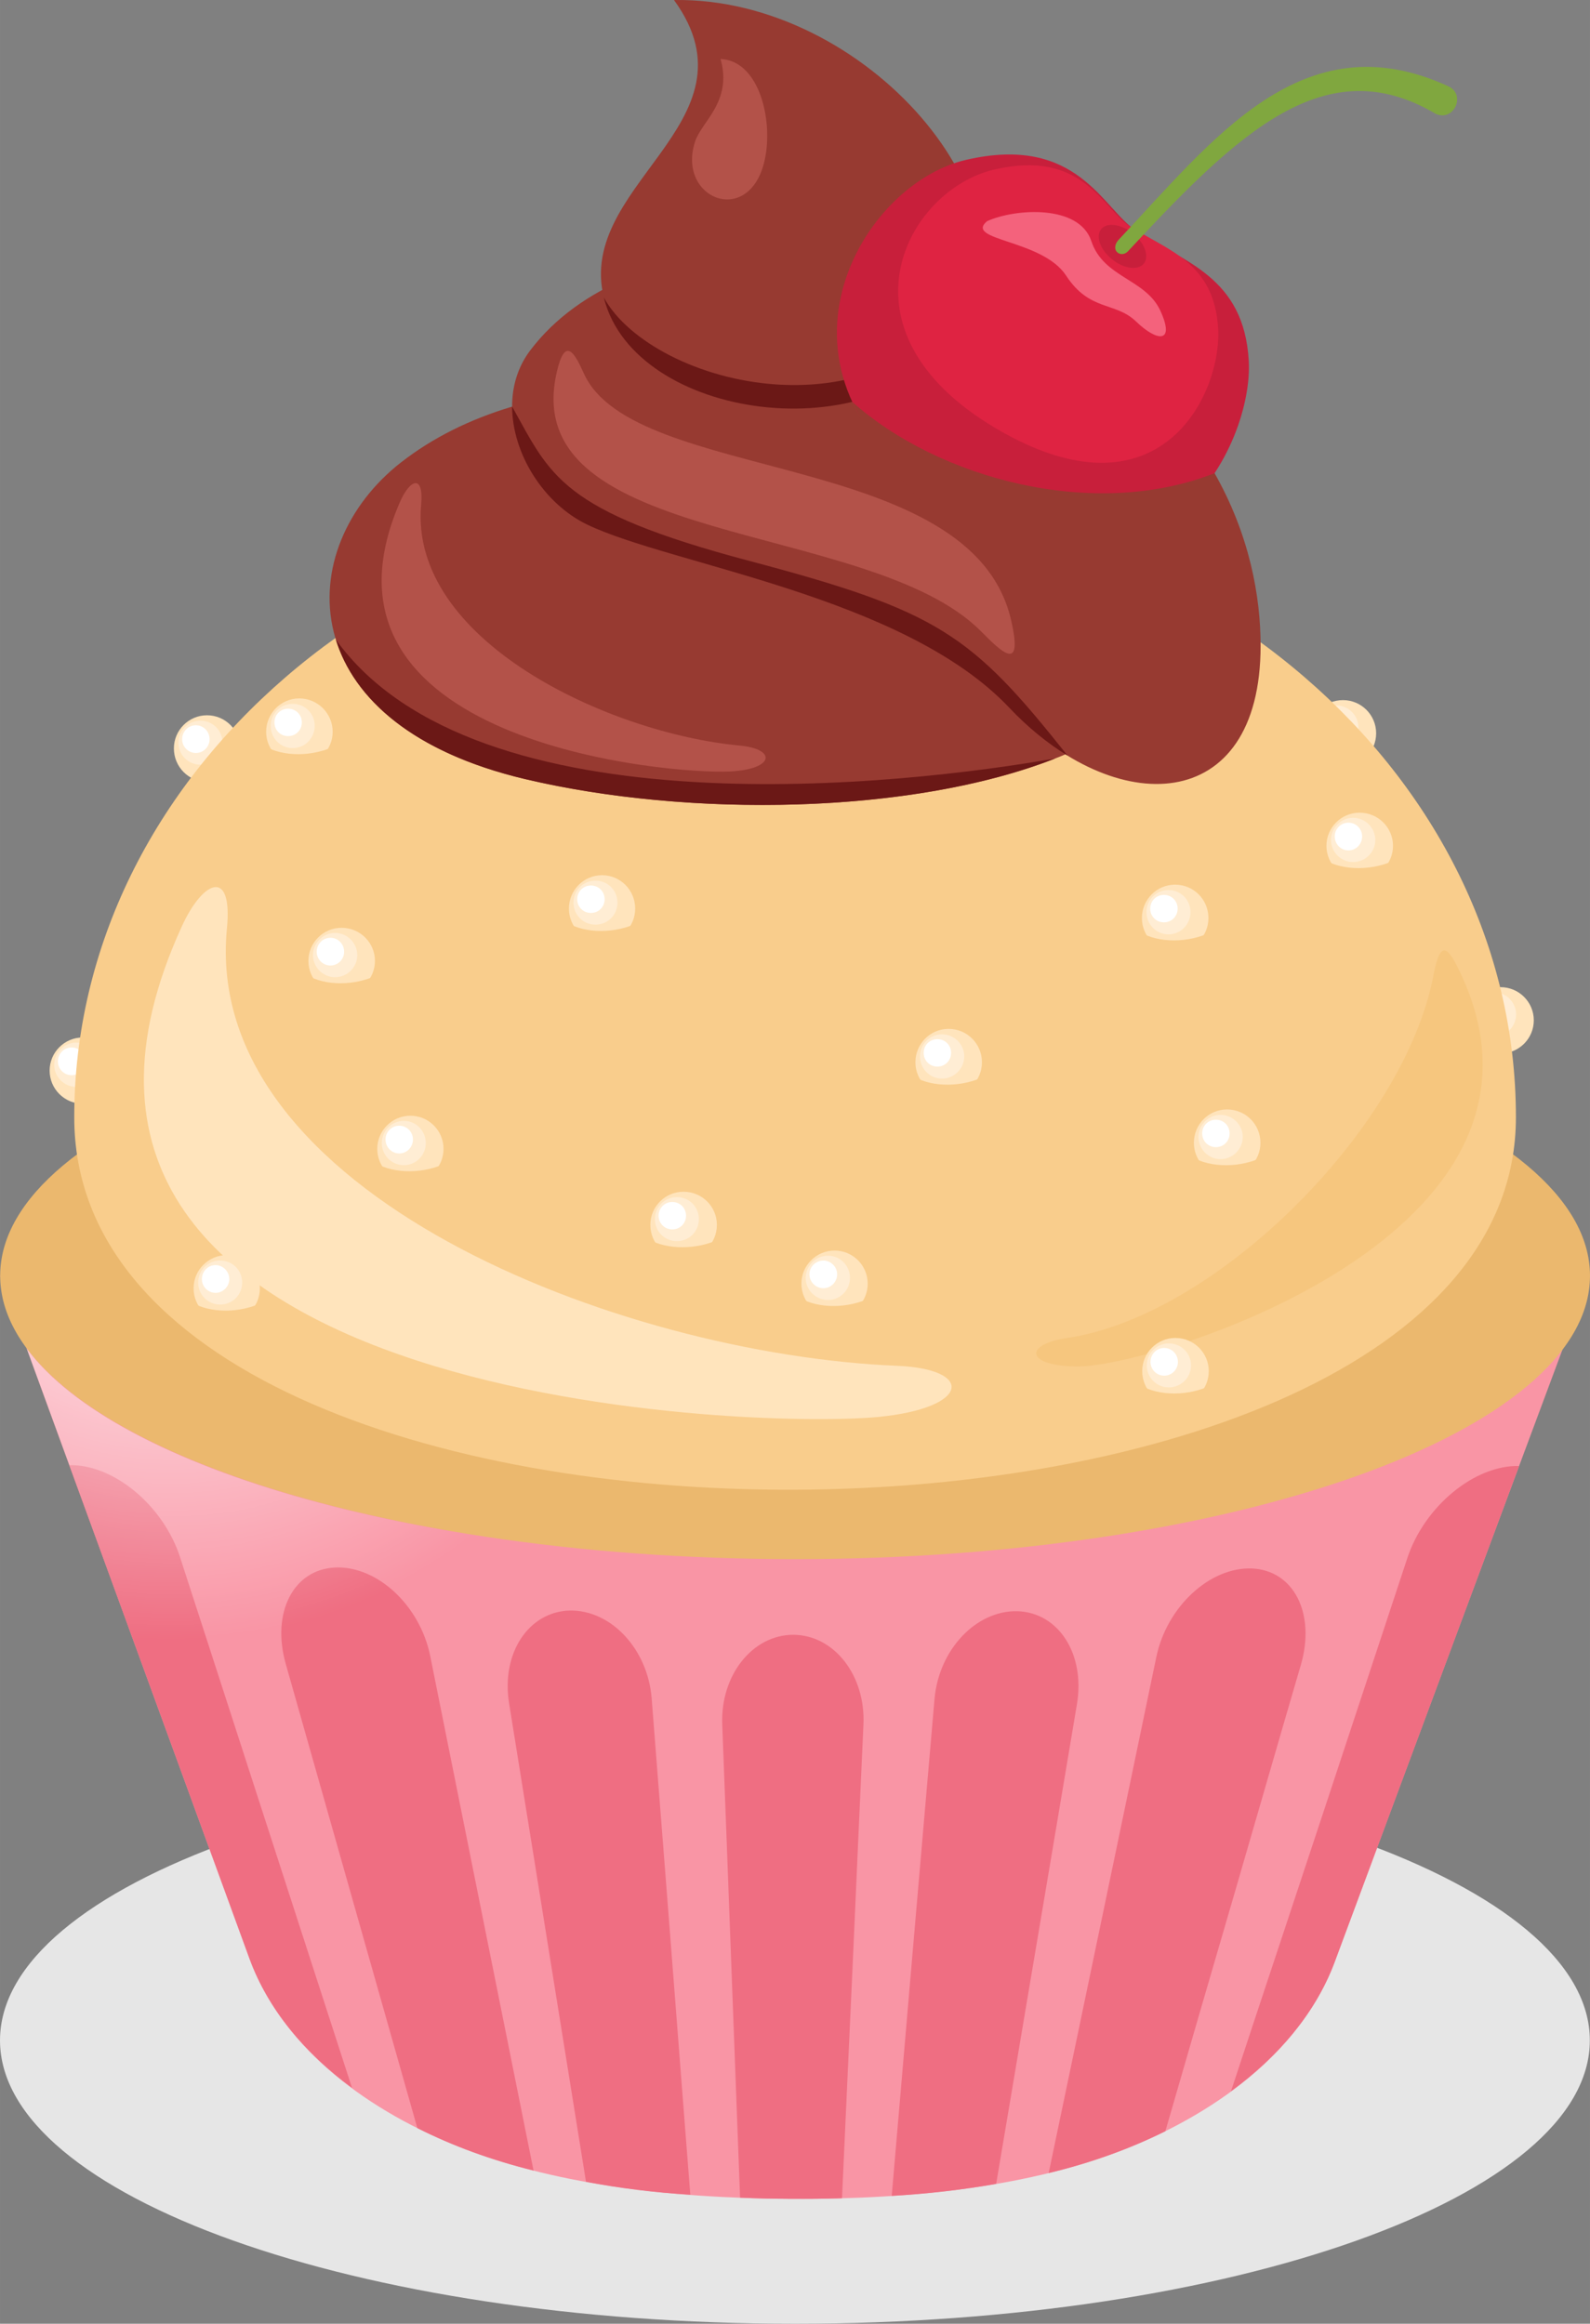<?xml version="1.0" encoding="UTF-8"?>
<!DOCTYPE svg PUBLIC "-//W3C//DTD SVG 1.1//EN" "http://www.w3.org/Graphics/SVG/1.1/DTD/svg11.dtd">
<!-- Creator: CorelDRAW -->
<svg xmlns="http://www.w3.org/2000/svg" xml:space="preserve" width="55.901mm" height="81.696mm" version="1.1" style="shape-rendering:geometricPrecision; text-rendering:geometricPrecision; image-rendering:optimizeQuality; fill-rule:evenodd; clip-rule:evenodd"
viewBox="0 0 59026 86264"
 xmlns:xlink="http://www.w3.org/1999/xlink"
 xmlns:xodm="http://www.corel.com/coreldraw/odm/2003">
 <rect x="0" y="0" width="59026" height="86264" fill="#808080" stroke="none"/>
 <defs>
  <style type="text/css">
   <![CDATA[
    .fil11 {fill:#6B1816}
    .fil9 {fill:#973A31}
    .fil10 {fill:#B35249}
    .fil12 {fill:#C81F3B}
    .fil13 {fill:#DF2342}
    .fil3 {fill:#E6E6E6}
    .fil6 {fill:#EBB86E}
    .fil5 {fill:#EF6E82}
    .fil14 {fill:#F4627C}
    .fil16 {fill:#F6C67E}
    .fil4 {fill:#F995A5}
    .fil8 {fill:#F9CD8C}
    .fil0 {fill:#FFE4BC}
    .fil1 {fill:#FFEDD4}
    .fil2 {fill:white}
    .fil15 {fill:#80A73F;fill-rule:nonzero}
    .fil7 {fill:url(#id0)}
   ]]>
  </style>
  <radialGradient id="id0" gradientUnits="userSpaceOnUse" gradientTransform="matrix(0.871 1.887 -1.887 0.871 80936 -6509)" cx="6359" cy="42464" r="14755" fx="6359" fy="42464">
   <stop offset="0" style="stop-opacity:1; stop-color:white"/>
   <stop offset="0.6" style="stop-opacity:0; stop-color:white"/>
   <stop offset="0.941" style="stop-opacity:0; stop-color:white"/>
   <stop offset="1" style="stop-opacity:0; stop-color:white"/>
  </radialGradient>
 </defs>
 <g id="Слой_x0020_1">
  <g id="_2414892877584">
   <g>
    <path class="fil0" d="M49857 25990c678,0 1230,552 1230,1230 0,690 -552,1241 -1230,1241 -690,0 -1240,-551 -1240,-1241 0,-678 550,-1230 1240,-1230z"/>
    <path class="fil1" d="M49613 26192c446,0 816,361 816,816 0,456 -371,816 -816,816 -457,0 -828,-360 -828,-816 0,-456 371,-816 828,-816z"/>
    <path class="fil2" d="M49432 26372c286,0 520,223 520,509 0,286 -234,509 -520,509 -276,0 -508,-223 -508,-509 0,-286 233,-509 508,-509z"/>
    <path class="fil0" d="M55710 36647c679,0 1230,552 1230,1230 0,678 -551,1230 -1230,1230 -689,0 -1240,-552 -1240,-1230 0,-679 551,-1230 1240,-1230z"/>
    <path class="fil1" d="M55466 36838c445,0 817,371 817,817 0,456 -371,827 -817,827 -455,0 -826,-371 -826,-827 0,-445 371,-817 826,-817z"/>
    <path class="fil2" d="M55286 37019c287,0 519,233 519,509 0,286 -232,520 -519,520 -275,0 -509,-233 -509,-520 0,-275 235,-509 509,-509z"/>
    <path class="fil0" d="M7685 26553c679,0 1230,551 1230,1230 0,689 -552,1240 -1230,1240 -678,0 -1230,-551 -1230,-1240 0,-679 552,-1230 1230,-1230z"/>
    <path class="fil1" d="M7441 26754c456,0 817,360 817,816 0,456 -361,817 -817,817 -456,0 -816,-361 -816,-817 0,-456 361,-816 816,-816z"/>
    <path class="fil2" d="M7271 26924c286,0 509,233 509,520 0,276 -223,509 -509,509 -286,0 -509,-233 -509,-509 0,-286 223,-520 509,-520z"/>
    <path class="fil0" d="M3072 38514c689,0 1241,552 1241,1230 0,678 -551,1230 -1241,1230 -679,0 -1230,-551 -1230,-1230 0,-679 551,-1230 1230,-1230z"/>
    <path class="fil1" d="M2828 38705c456,0 827,371 827,827 0,445 -371,816 -827,816 -445,0 -816,-371 -816,-816 0,-456 371,-827 816,-827z"/>
    <path class="fil2" d="M2658 38885c286,0 509,234 509,520 0,276 -223,509 -509,509 -286,0 -509,-233 -509,-509 0,-286 223,-520 509,-520z"/>
   </g>
   <path class="fil3" d="M29510 86264c16254,0 29510,-4725 29510,-10519 0,-5794 -13257,-10519 -29510,-10519 -16254,0 -29510,4725 -29510,10519 0,5794 13256,10519 29510,10519z"/>
   <g>
    <path class="fil4" d="M49548 72836c-1163,3116 -4119,5486 -7744,6928 -3482,1385 -7796,1887 -12436,1864 -4640,-24 -8953,-570 -12430,-1974 -3612,-1459 -6539,-3830 -7673,-6932 -1540,-4227 -3085,-8454 -4627,-12676 -1544,-4228 -3093,-8454 -4633,-12684 9833,0 19671,0 29504,0 9833,0 19677,0 29516,0 -1582,4249 -3166,8493 -4745,12739 -1578,4244 -3158,8490 -4733,12736z"/>
    <g>
     <path class="fil5" d="M29451 60688c1517,7 2686,1510 2603,3334 -135,2933 -263,5866 -395,8795 -133,2929 -266,5859 -401,8788 -626,22 -1251,25 -1889,22 -637,-4 -1269,-11 -1895,-44 -106,-2929 -224,-5859 -331,-8788 -106,-2922 -221,-5855 -331,-8784 -68,-1826 1127,-3323 2638,-3323z"/>
     <path class="fil5" d="M37767 59813c1534,44 2523,1595 2213,3448 -498,2973 -997,5943 -1499,8913 -501,2962 -998,5932 -1500,8898 -1233,217 -2532,371 -3877,445 265,-3073 528,-6146 791,-9218 263,-3073 534,-6149 797,-9222 157,-1833 1541,-3300 3075,-3264z"/>
     <path class="fil5" d="M46472 58226c1564,66 2376,1682 1818,3587 -847,2888 -1673,5772 -2514,8656 -841,2883 -1682,5763 -2514,8648 -1322,658 -2774,1180 -4332,1554 667,-3194 1337,-6383 2001,-9578 664,-3193 1332,-6380 1995,-9578 388,-1870 1989,-3348 3547,-3289z"/>
     <path class="fil5" d="M45699 77632c1086,-3301 2187,-6596 3276,-9894 1089,-3299 2178,-6598 3270,-9898 637,-1926 2502,-3459 4149,-3418 -1139,3069 -2284,6138 -3423,9207 -1139,3069 -2284,6138 -3423,9207 -697,1871 -2078,3502 -3848,4796z"/>
     <path class="fil5" d="M2573 54392c1635,-40 3484,1488 4108,3407 1070,3289 2127,6567 3193,9854 1065,3285 2131,6575 3193,9854 -1765,-1297 -3116,-2926 -3801,-4786 -1115,-3058 -2231,-6112 -3346,-9166 -1116,-3055 -2231,-6109 -3347,-9163z"/>
     <path class="fil5" d="M12453 58189c1564,-59 3143,1423 3518,3286 641,3187 1278,6370 1918,9553 640,3183 1281,6366 1918,9549 -1552,-382 -3010,-915 -4314,-1577 -815,-2871 -1630,-5744 -2443,-8615 -815,-2874 -1630,-5744 -2443,-8619 -538,-1900 283,-3514 1847,-3576z"/>
     <path class="fil5" d="M21147 59788c1540,-29 2902,1434 3045,3264 240,3072 481,6145 720,9218 238,3062 472,6131 714,9203 -1340,-77 -2644,-243 -3872,-478 -478,-2962 -950,-5921 -1428,-8883 -478,-2963 -952,-5924 -1428,-8887 -297,-1849 720,-3393 2249,-3437z"/>
    </g>
   </g>
   <path class="fil6" d="M29516 57880c16253,0 29510,-4726 29510,-10520 0,-5794 -13257,-10519 -29510,-10519 -16254,0 -29510,4725 -29510,10519 0,5794 13257,10520 29510,10520z"/>
   <path class="fil7" d="M34527 57729c-4122,7014 -13740,12374 -25602,14052 -1427,-3913 -2856,-7827 -4284,-11735 -1215,-3327 -2433,-6653 -3648,-9981 3347,4499 14849,7816 28525,7816 1708,0 3381,-52 5009,-152z"/>
   <path class="fil8" d="M29516 18381c14779,0 26760,10341 26760,23096 0,18218 -53520,18651 -53520,0 0,-12756 11981,-23096 26760,-23096z"/>
   <g>
    <path class="fil9" d="M14882 17169c-4043,3163 -4148,9678 4609,11752 8757,2074 22122,922 24542,-4724 2419,-5645 -19688,-14433 -29150,-7028z"/>
    <path class="fil9" d="M19686 13004c-1586,2097 -170,5371 2109,6469 3111,1498 11752,2650 15670,6798 3917,4148 9333,4033 9333,-2304 0,-3624 -1611,-9238 -9092,-13069 -4863,-2490 -14361,-2732 -18020,2107z"/>
    <path class="fil9" d="M25021 1c3341,4609 -3917,6913 -2535,11291 1383,4378 10254,5530 13250,922 2996,-4609 -3572,-12328 -10715,-12213z"/>
    <path class="fil10" d="M26750 2190c444,1593 -708,2313 -952,3080 -701,2201 2236,3260 2642,383 203,-1439 -333,-3399 -1689,-3464z"/>
    <path class="fil10" d="M20670 13812c-1513,6549 11622,5458 15747,9623 786,794 1580,1566 1113,-434 -1480,-6344 -14015,-5027 -15858,-9142 -350,-781 -696,-1376 -1003,-48z"/>
    <path class="fil10" d="M14840 18652c-3847,8896 9986,10111 12284,9986 1627,-89 1711,-832 334,-961 -4888,-459 -12278,-3914 -11824,-8941 104,-1152 -419,-952 -794,-84z"/>
    <path class="fil11" d="M22416 11042c20,83 44,167 70,251 1383,4378 10254,5530 13250,922 403,-620 560,-1178 695,-1871 -3450,6247 -12210,3993 -14016,699z"/>
    <path class="fil11" d="M19012 15095c5,1758 1181,3607 2784,4378 3111,1498 11752,2650 15670,6798 688,729 1423,1325 2166,1780 -3574,-4500 -4773,-5364 -11809,-7227 -7037,-1863 -7382,-3173 -8810,-5729z"/>
    <path class="fil11" d="M12469 23746c671,2173 2831,4183 7022,5175 6074,1438 14364,1324 19681,-765 -5515,976 -21504,2816 -26703,-4411z"/>
   </g>
   <g>
    <path class="fil12" d="M42189 8578c1763,1150 3989,1695 4169,4813 180,3118 -3223,9996 -10928,5408 -7705,-4589 -3670,-11915 430,-12864 4156,-962 5067,1820 6330,2643z"/>
    <path class="fil13" d="M41923 8384c1395,910 3156,1341 3298,3808 143,2467 -2195,7316 -8292,3685 -6096,-3631 -3259,-8833 -15,-9584 3289,-761 4010,1440 5008,2091z"/>
    <path class="fil12" d="M42059 8667c437,353 617,854 403,1119 -215,265 -743,193 -1180,-160 -437,-353 -617,-854 -403,-1119 215,-265 743,-193 1180,160z"/>
    <path class="fil14" d="M36645 8210c1035,-469 3413,-632 3869,741 456,1373 2023,1391 2569,2598 547,1207 -129,1139 -905,389 -776,-750 -1723,-363 -2603,-1710 -880,-1347 -3805,-1290 -2930,-2019z"/>
    <path class="fil15" d="M41879 9323c-148,156 -323,127 -418,28 -93,-97 -84,-285 61,-444 3515,-3728 6838,-8191 12245,-5704 672,308 204,1330 -468,1023 -4087,-2423 -7321,683 -11420,5097z"/>
   </g>
   <path class="fil9" d="M31638 14919c3210,2858 8972,4409 13451,2647 -102,3070 -8989,6648 -13451,-2647z"/>
   <path class="fil0" d="M6754 34381c-8092,17659 21006,18686 25839,18221 3422,-329 3600,-1781 703,-1900 -10283,-421 -25828,-6422 -24872,-16236 219,-2249 -880,-1809 -1670,-86z"/>
   <path class="fil16" d="M54185 36054c4697,9775 -11325,14658 -14131,14672 -1986,10 -2089,-822 -408,-1061 5527,-835 12489,-7774 13570,-13463 247,-1298 511,-1101 969,-148z"/>
   <path class="fil0" d="M50472 30169c689,0 1241,551 1241,1230 0,679 -552,1230 -1241,1230 -679,0 -1230,-552 -1230,-1230 0,-679 551,-1230 1230,-1230z"/>
   <path class="fil1" d="M50228 30359c456,0 828,371 828,827 0,445 -371,816 -828,816 -446,0 -817,-371 -817,-816 0,-456 371,-827 817,-827z"/>
   <path class="fil2" d="M50059 30540c286,0 508,233 508,509 0,286 -222,520 -508,520 -287,0 -509,-233 -509,-520 0,-275 222,-509 509,-509z"/>
   <path class="fil8" d="M51808 31918c43,212 64,339 21,572 -148,774 -2587,764 -2736,-21 -43,-223 -64,-350 74,-552 710,424 1824,403 2641,0z"/>
   <path class="fil0" d="M45551 41186c689,0 1241,551 1241,1240 0,679 -552,1230 -1241,1230 -678,0 -1230,-552 -1230,-1230 0,-689 552,-1240 1230,-1240z"/>
   <path class="fil1" d="M45308 41387c456,0 827,371 827,817 0,456 -371,827 -827,827 -446,0 -816,-371 -816,-827 0,-446 370,-817 816,-817z"/>
   <path class="fil2" d="M45138 41567c287,0 509,223 509,509 0,286 -222,509 -509,509 -286,0 -509,-223 -509,-509 0,-286 223,-509 509,-509z"/>
   <path class="fil8" d="M46888 42946c42,201 63,339 21,562 -148,784 -2588,774 -2736,-11 -41,-222 -64,-350 74,-551 711,424 1824,403 2641,0z"/>
   <path class="fil0" d="M43622 32841c689,0 1239,551 1239,1241 0,679 -550,1230 -1239,1230 -679,0 -1231,-551 -1231,-1230 0,-689 552,-1241 1231,-1241z"/>
   <path class="fil1" d="M43378 33042c455,0 816,360 816,817 0,456 -360,827 -816,827 -456,0 -817,-371 -817,-827 0,-456 360,-817 817,-817z"/>
   <path class="fil2" d="M43209 33222c286,0 509,223 509,509 0,286 -223,509 -509,509 -287,0 -509,-223 -509,-509 0,-286 222,-509 509,-509z"/>
   <path class="fil8" d="M44958 34601c43,202 63,339 20,562 -148,785 -2587,774 -2735,-11 -43,-223 -63,-350 73,-552 711,424 1824,403 2641,0z"/>
   <path class="fil0" d="M30982 46424c678,0 1230,552 1230,1230 0,679 -551,1230 -1230,1230 -679,0 -1231,-552 -1231,-1230 0,-679 552,-1230 1231,-1230z"/>
   <path class="fil1" d="M30737 46615c457,0 817,371 817,827 0,445 -360,817 -817,817 -456,0 -827,-372 -827,-817 0,-456 371,-827 827,-827z"/>
   <path class="fil2" d="M30568 46795c276,0 510,233 510,509 0,286 -233,519 -510,519 -286,0 -519,-233 -519,-519 0,-276 233,-509 519,-509z"/>
   <path class="fil8" d="M32318 48174c42,212 52,340 11,573 -149,773 -2577,763 -2726,-22 -43,-223 -74,-350 74,-552 711,424 1824,403 2641,0z"/>
   <path class="fil0" d="M25372 44240c690,0 1241,552 1241,1230 0,689 -552,1241 -1241,1241 -678,0 -1229,-551 -1229,-1241 0,-679 551,-1230 1229,-1230z"/>
   <path class="fil1" d="M25128 44441c456,0 816,360 816,817 0,456 -360,816 -816,816 -456,0 -816,-361 -816,-816 0,-456 360,-817 816,-817z"/>
   <path class="fil2" d="M24959 44621c286,0 509,223 509,509 0,286 -223,509 -509,509 -286,0 -509,-223 -509,-509 0,-286 223,-509 509,-509z"/>
   <path class="fil8" d="M26708 46000c42,202 64,339 21,562 -148,785 -2587,763 -2736,-11 -42,-233 -64,-350 75,-552 710,413 1823,392 2640,0z"/>
   <path class="fil0" d="M35213 38195c690,0 1240,552 1240,1241 0,679 -550,1230 -1240,1230 -679,0 -1230,-551 -1230,-1230 0,-689 551,-1241 1230,-1241z"/>
   <path class="fil1" d="M34970 38397c455,0 826,371 826,816 0,456 -371,827 -826,827 -457,0 -817,-371 -817,-827 0,-445 360,-816 817,-816z"/>
   <path class="fil2" d="M34799 38577c287,0 509,223 509,509 0,286 -222,509 -509,509 -287,0 -509,-223 -509,-509 0,-286 222,-509 509,-509z"/>
   <path class="fil8" d="M36549 39956c43,201 64,340 22,562 -149,785 -2588,774 -2736,-10 -43,-223 -63,-350 74,-552 711,424 1824,403 2641,0z"/>
   <path class="fil0" d="M11110 25927c678,0 1240,551 1240,1241 0,679 -562,1230 -1240,1230 -679,0 -1230,-551 -1230,-1230 0,-689 552,-1241 1230,-1241z"/>
   <path class="fil1" d="M10866 26128c455,0 817,360 817,817 0,456 -361,827 -817,827 -457,0 -817,-371 -817,-827 0,-456 360,-817 817,-817z"/>
   <path class="fil2" d="M10696 26309c286,0 509,223 509,509 0,286 -223,509 -509,509 -287,0 -509,-223 -509,-509 0,-286 222,-509 509,-509z"/>
   <path class="fil8" d="M12446 27687c43,202 64,339 22,562 -149,785 -2588,774 -2736,-11 -43,-222 -64,-350 74,-551 711,424 1824,403 2640,0z"/>
   <path class="fil0" d="M12679 34442c689,0 1240,552 1240,1230 0,678 -551,1230 -1240,1230 -679,0 -1230,-551 -1230,-1230 0,-679 552,-1230 1230,-1230z"/>
   <path class="fil1" d="M12436 34633c456,0 827,371 827,827 0,446 -371,817 -827,817 -446,0 -817,-371 -817,-817 0,-456 371,-827 817,-827z"/>
   <path class="fil2" d="M12266 34813c287,0 509,233 509,520 0,276 -223,509 -509,509 -286,0 -509,-233 -509,-509 0,-286 223,-520 509,-520z"/>
   <path class="fil8" d="M14015 36191c53,212 64,339 21,573 -149,774 -2587,763 -2736,-21 -43,-223 -64,-350 85,-552 700,425 1813,403 2630,0z"/>
   <path class="fil0" d="M22350 32490c679,0 1230,552 1230,1241 0,679 -551,1230 -1230,1230 -679,0 -1230,-551 -1230,-1230 0,-689 551,-1241 1230,-1241z"/>
   <path class="fil1" d="M22106 32692c456,0 816,361 816,816 0,456 -360,817 -816,817 -456,0 -817,-360 -817,-817 0,-456 361,-816 817,-816z"/>
   <path class="fil2" d="M21937 32873c286,0 509,222 509,509 0,286 -222,509 -509,509 -286,0 -509,-223 -509,-509 0,-287 223,-509 509,-509z"/>
   <path class="fil8" d="M23686 34251c42,202 63,339 21,562 -159,785 -2587,774 -2735,-11 -42,-233 -64,-350 74,-552 710,424 1824,403 2641,0z"/>
   <path class="fil0" d="M15235 41419c679,0 1230,551 1230,1230 0,679 -551,1230 -1230,1230 -679,0 -1230,-552 -1230,-1230 0,-678 551,-1230 1230,-1230z"/>
   <path class="fil1" d="M14991 41610c456,0 816,371 816,827 0,446 -360,817 -816,817 -456,0 -817,-371 -817,-817 0,-456 361,-827 817,-827z"/>
   <path class="fil2" d="M14821 41790c286,0 509,233 509,509 0,286 -223,520 -509,520 -286,0 -509,-233 -509,-520 0,-276 223,-509 509,-509z"/>
   <path class="fil8" d="M16571 43169c43,212 64,340 21,573 -159,774 -2587,763 -2736,-21 -42,-223 -64,-350 74,-551 710,424 1824,403 2640,0z"/>
   <path class="fil0" d="M43632 49669c690,0 1241,551 1241,1230 0,689 -552,1241 -1241,1241 -678,0 -1229,-551 -1229,-1241 0,-678 552,-1230 1229,-1230z"/>
   <path class="fil1" d="M43388 49871c456,0 827,360 827,817 0,456 -371,816 -827,816 -445,0 -816,-360 -816,-816 0,-456 371,-817 816,-817z"/>
   <path class="fil2" d="M43219 50040c286,0 509,233 509,520 0,276 -223,509 -509,509 -286,0 -509,-233 -509,-509 0,-286 223,-520 509,-520z"/>
   <path class="fil8" d="M44968 51419c43,212 64,350 21,573 -148,785 -2587,764 -2736,-10 -43,-234 -64,-360 75,-562 710,424 1824,403 2640,0z"/>
   <path class="fil0" d="M8417 46594c679,0 1230,552 1230,1230 0,689 -551,1240 -1230,1240 -679,0 -1230,-551 -1230,-1240 0,-679 552,-1230 1230,-1230z"/>
   <path class="fil1" d="M8173 46795c456,0 817,360 817,817 0,456 -360,817 -817,817 -456,0 -816,-361 -816,-817 0,-456 360,-817 816,-817z"/>
   <path class="fil2" d="M8003 46965c275,0 509,233 509,520 0,276 -234,509 -509,509 -286,0 -509,-233 -509,-509 0,-286 223,-520 509,-520z"/>
   <path class="fil8" d="M9753 48343c42,212 64,350 21,573 -159,785 -2587,764 -2735,-10 -43,-234 -64,-360 74,-562 711,424 1824,403 2640,0z"/>
  </g>
 </g>
</svg>
